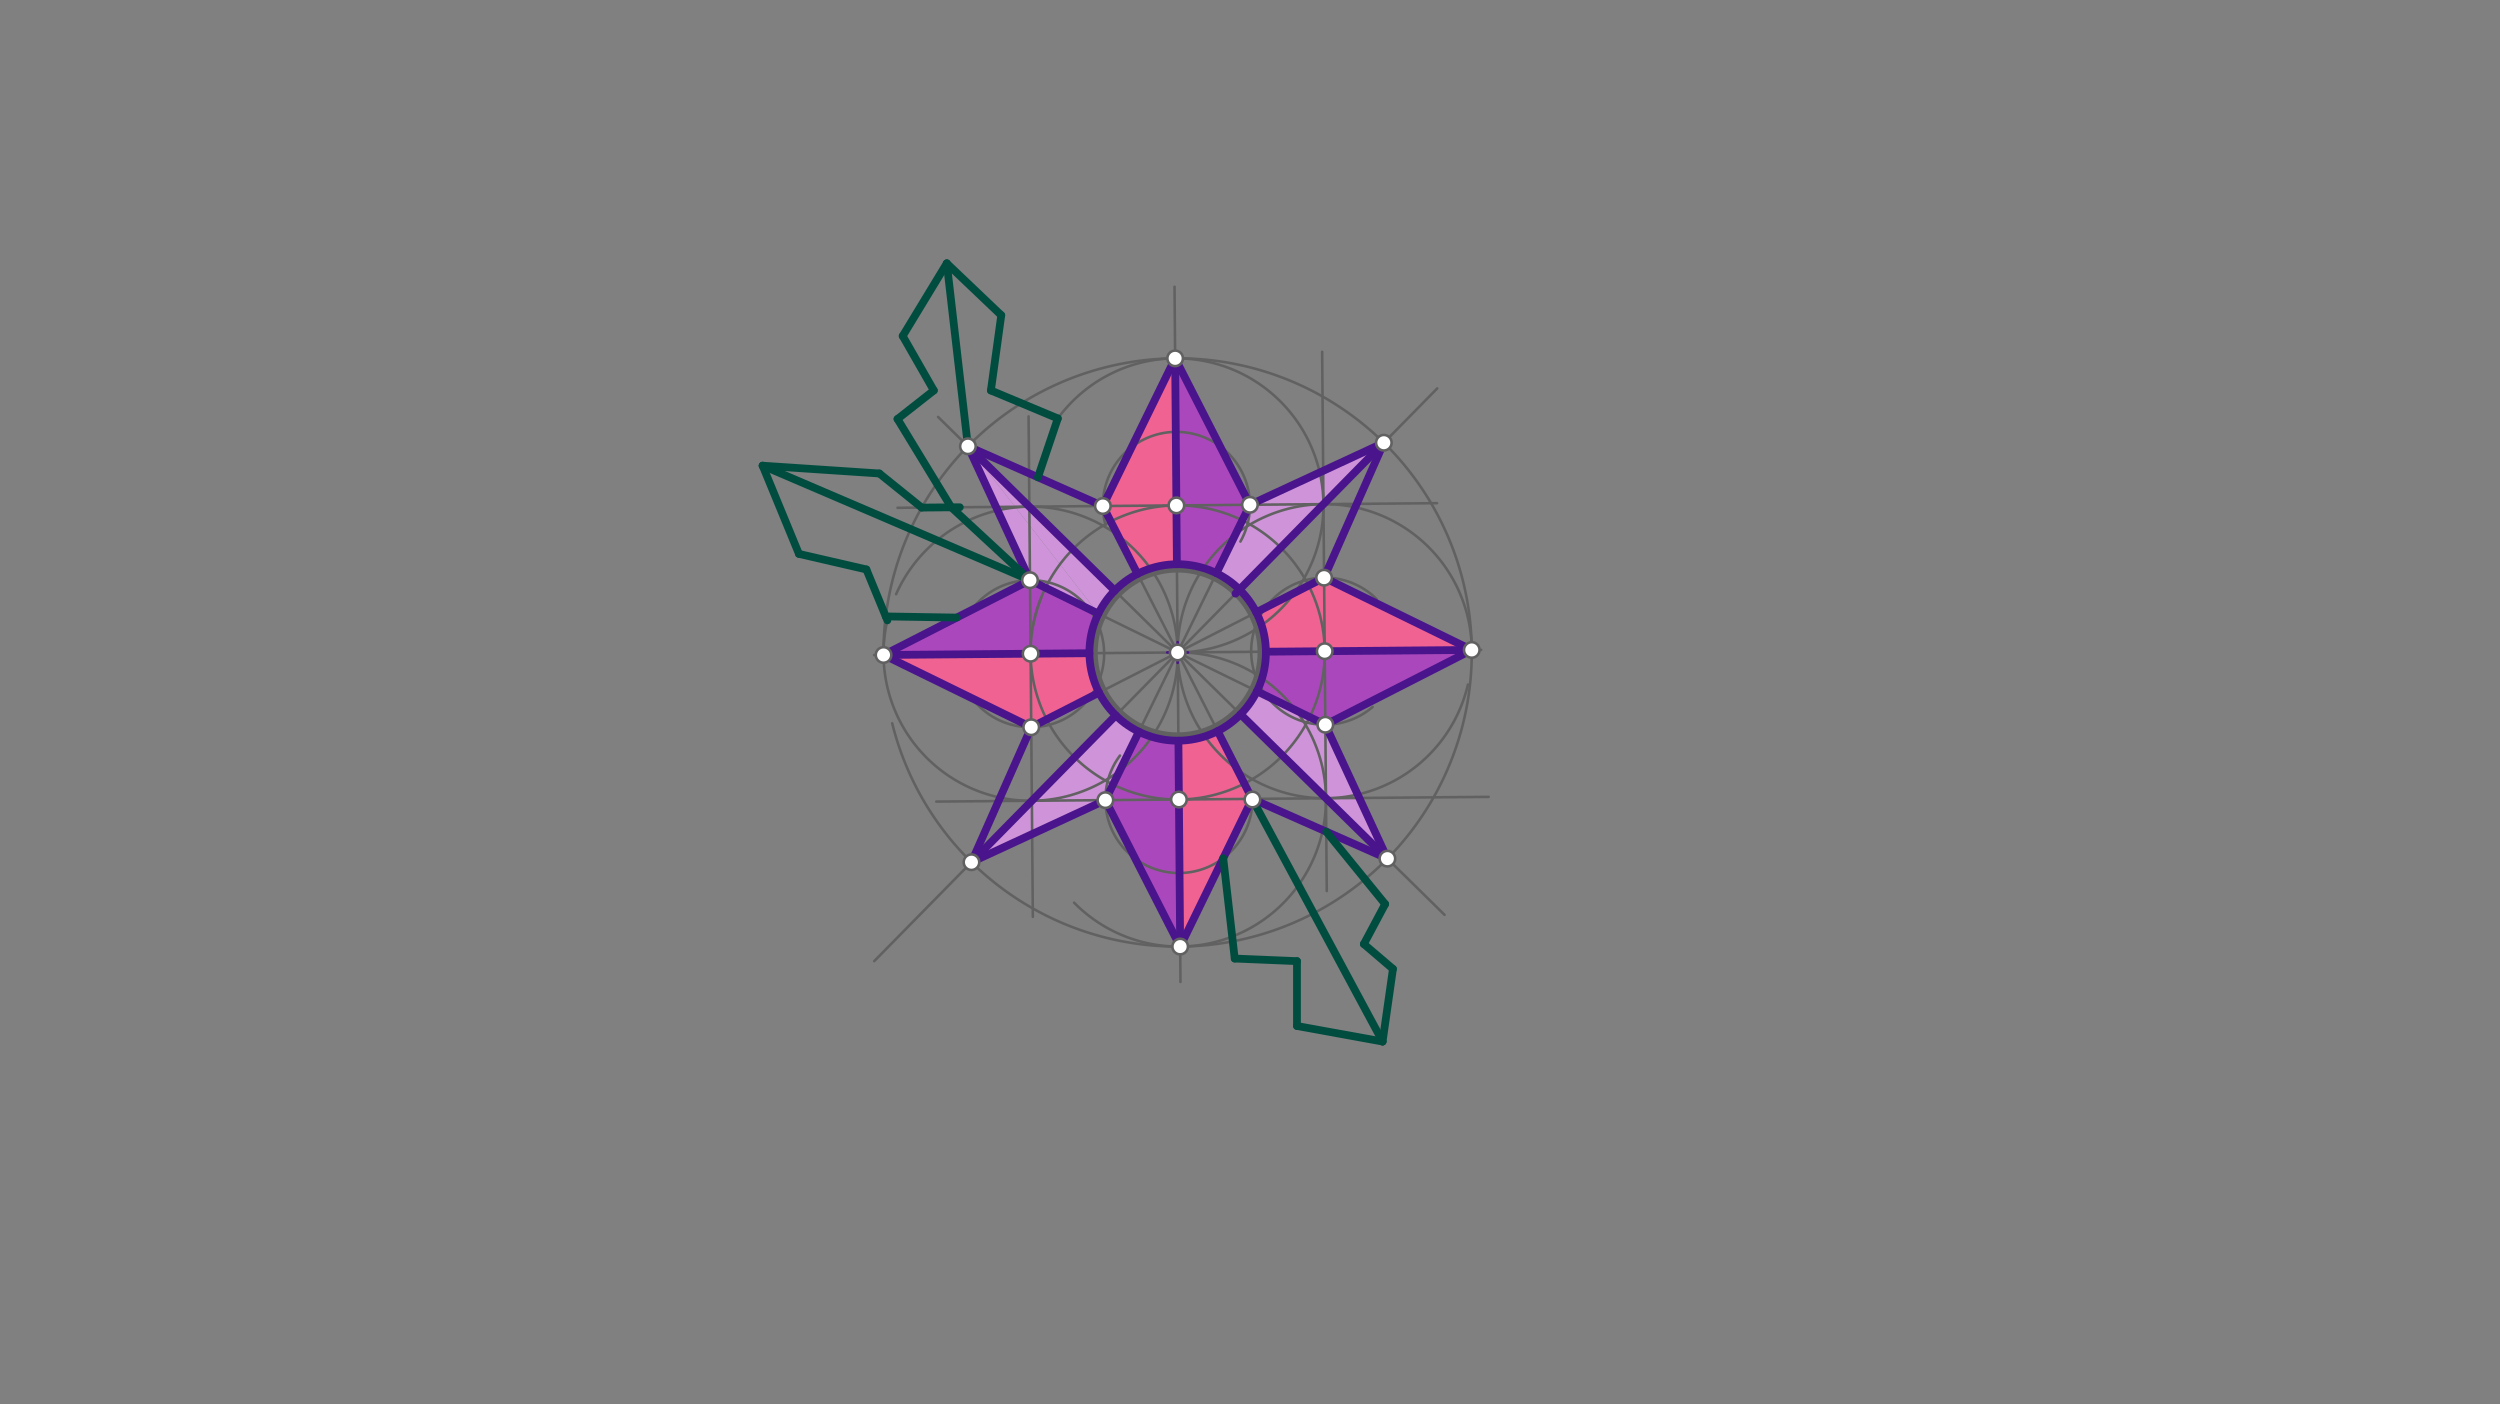 <svg xmlns="http://www.w3.org/2000/svg" class="svg--816" height="100%" preserveAspectRatio="xMidYMid meet" viewBox="0 0 963.78 541.417" width="100%"><rect x="0" y="0" width="963.78" height="541.417" fill="#808080" stroke="none"/><defs><marker id="marker-arrow" markerHeight="16" markerUnits="userSpaceOnUse" markerWidth="24" orient="auto-start-reverse" refX="24" refY="4" viewBox="0 0 24 8"><path d="M 0 0 L 24 4 L 0 8 z" stroke="inherit"></path></marker></defs><g class="aux-layer--949"></g><g class="main-layer--75a"><g class="element--733"><g fill="#F06292" opacity="1"><path d="M 453.031 138.15 L 425.169 195.083 L 438.528 221.238 L 453.709 217.517 L 453.031 138.15 Z" stroke="none"></path></g></g><g class="element--733"><g fill="#F06292" opacity="1"><path d="M 484.293 236.059 L 512.392 223.652 L 567.382 250.562 L 488.015 251.241 L 484.293 236.059 Z" stroke="none"></path></g></g><g class="element--733"><g fill="#F06292" opacity="1"><path d="M 469.42 281.851 L 482.708 307.981 L 454.969 364.913 L 454.291 285.546 L 469.42 281.851 Z" stroke="none"></path></g></g><g class="element--733"><g fill="#F06292" opacity="1"><path d="M 423.707 267.003 L 397.551 280.361 L 340.618 252.5 L 419.985 251.822 L 423.707 267.003 Z" stroke="none"></path></g></g><g class="element--733"><g fill="#AB47BC" opacity="1"><path d="M 453.031 138.15 L 481.86 194.598 L 468.951 220.978 L 453.709 217.517 L 453.031 138.15 Z" stroke="none"></path></g></g><g class="element--733"><g fill="#AB47BC" opacity="1"><path d="M 488.015 251.241 L 567.382 250.562 L 510.933 279.392 L 484.554 266.483 L 488.015 251.241 Z" stroke="none"></path></g></g><g class="element--733"><g fill="#AB47BC" opacity="1"><path d="M 454.291 285.546 L 454.969 364.913 L 426.139 308.464 L 439.048 282.085 L 454.291 285.546 Z" stroke="none"></path></g></g><g class="element--733"><g fill="#AB47BC" opacity="1"><path d="M 340.618 252.5 L 397.067 223.67 L 423.446 236.58 L 419.985 251.822 L 340.618 252.5 Z" stroke="none"></path></g></g><g class="element--733"><g fill="#CE93D8" opacity="1"><path d="M 373.141 172.044 L 397.067 223.67 L 423.446 236.58 L 423.446 236.58 L 373.141 172.044 Z" stroke="none"></path></g></g><g class="element--733"><g fill="#CE93D8" opacity="1"><path d="M 373.141 172.044 L 423.446 236.58 L 429.742 227.685 L 373.141 172.044 Z" stroke="none"></path></g></g><g class="element--733"><g fill="#CE93D8" opacity="1"><path d="M 468.951 220.978 L 481.86 194.598 L 533.487 170.673 L 477.846 227.274 L 468.951 220.978 Z" stroke="none"></path></g></g><g class="element--733"><g fill="#CE93D8" opacity="1"><path d="M 484.554 266.483 L 510.933 279.392 L 534.858 331.019 L 478.257 275.378 L 478.257 275.378 L 484.554 266.483 Z" stroke="none"></path></g></g><g class="element--733"><g fill="#CE93D8" opacity="1"><path d="M 439.048 282.085 L 426.139 308.464 L 374.512 332.389 L 430.154 275.789 L 439.048 282.085 Z" stroke="none"></path></g></g><g class="element--733"><line stroke="#616161" stroke-dasharray="none" stroke-linecap="round" stroke-width="1" x1="337" x2="571" y1="252.531" y2="250.531"></line></g><g class="element--733"><line stroke="#616161" stroke-dasharray="none" stroke-linecap="round" stroke-width="1" x1="454" x2="452.795" y1="251.531" y2="110.542"></line></g><g class="element--733"><line stroke="#616161" stroke-dasharray="none" stroke-linecap="round" stroke-width="1" x1="454" x2="455.086" y1="251.531" y2="378.548"></line></g><g class="element--733"><path d="M 401.362 230.476 A 56.693 56.693 0 1 0 501.663 220.833" fill="none" stroke="#616161" stroke-dasharray="none" stroke-linecap="round" stroke-width="1"></path></g><g class="element--733"><line stroke="#616161" stroke-dasharray="none" stroke-linecap="round" stroke-width="1" x1="397.309" x2="396.527" y1="252.016" y2="160.527"></line></g><g class="element--733"><line stroke="#616161" stroke-dasharray="none" stroke-linecap="round" stroke-width="1" x1="510.691" x2="509.704" y1="251.047" y2="135.619"></line></g><g class="element--733"><line stroke="#616161" stroke-dasharray="none" stroke-linecap="round" stroke-width="1" x1="397.309" x2="398.176" y1="252.016" y2="353.461"></line></g><g class="element--733"><line stroke="#616161" stroke-dasharray="none" stroke-linecap="round" stroke-width="1" x1="510.691" x2="511.481" y1="251.046" y2="343.519"></line></g><g class="element--733"><path d="M 501.663 220.833 A 56.693 56.693 0 0 0 398.308 240.923" fill="none" stroke="#616161" stroke-dasharray="none" stroke-linecap="round" stroke-width="1"></path></g><g class="element--733"><line stroke="#616161" stroke-dasharray="none" stroke-linecap="round" stroke-width="1" x1="453.515" x2="346.002" y1="194.84" y2="195.759"></line></g><g class="element--733"><line stroke="#616161" stroke-dasharray="none" stroke-linecap="round" stroke-width="1" x1="453.515" x2="553.987" y1="194.84" y2="193.982"></line></g><g class="element--733"><line stroke="#616161" stroke-dasharray="none" stroke-linecap="round" stroke-width="1" x1="454.485" x2="360.961" y1="308.222" y2="309.021"></line></g><g class="element--733"><line stroke="#616161" stroke-dasharray="none" stroke-linecap="round" stroke-width="1" x1="454.484" x2="573.886" y1="308.222" y2="307.202"></line></g><g class="element--733"><path d="M 375.493 233.917 A 28.346 28.346 0 1 1 374.286 268.552" fill="none" stroke="#616161" stroke-dasharray="none" stroke-linecap="round" stroke-width="1"></path></g><g class="element--733"><path d="M 529.154 272.556 A 28.346 28.346 0 1 1 530.669 230.937" fill="none" stroke="#616161" stroke-dasharray="none" stroke-linecap="round" stroke-width="1"></path></g><g class="element--733"><path d="M 345.469 229.067 A 56.693 56.693 0 1 1 342.094 239.156" fill="none" stroke="#616161" stroke-dasharray="none" stroke-linecap="round" stroke-width="1"></path></g><g class="element--733"><path d="M 567.384 251.047 A 56.693 56.693 0 1 0 565.906 263.907" fill="none" stroke="#616161" stroke-dasharray="none" stroke-linecap="round" stroke-width="1"></path></g><g class="element--733"><path d="M 454 251.531 A 56.693 56.693 0 1 0 407.795 161.317" fill="none" stroke="#616161" stroke-dasharray="none" stroke-linecap="round" stroke-width="1"></path></g><g class="element--733"><path d="M 454 251.531 A 56.693 56.693 0 1 1 414.09 348.001" fill="none" stroke="#616161" stroke-dasharray="none" stroke-linecap="round" stroke-width="1"></path></g><g class="element--733"><path d="M 482.831 308.222 A 28.346 28.346 0 1 1 431.75 291.291" fill="none" stroke="#616161" stroke-dasharray="none" stroke-linecap="round" stroke-width="1"></path></g><g class="element--733"><path d="M 478.205 208.765 A 28.346 28.346 0 1 0 426.198 202.411" fill="none" stroke="#616161" stroke-dasharray="none" stroke-linecap="round" stroke-width="1"></path></g><g class="element--733"><line stroke="#616161" stroke-dasharray="none" stroke-linecap="round" stroke-width="1" x1="340.618" x2="397.067" y1="252.5" y2="223.67"></line></g><g class="element--733"><line stroke="#616161" stroke-dasharray="none" stroke-linecap="round" stroke-width="1" x1="397.067" x2="454" y1="223.67" y2="251.531"></line></g><g class="element--733"><line stroke="#616161" stroke-dasharray="none" stroke-linecap="round" stroke-width="1" x1="340.618" x2="397.551" y1="252.5" y2="280.361"></line></g><g class="element--733"><line stroke="#616161" stroke-dasharray="none" stroke-linecap="round" stroke-width="1" x1="397.551" x2="454" y1="280.361" y2="251.531"></line></g><g class="element--733"><line stroke="#616161" stroke-dasharray="none" stroke-linecap="round" stroke-width="1" x1="454" x2="426.139" y1="251.531" y2="308.464"></line></g><g class="element--733"><line stroke="#616161" stroke-dasharray="none" stroke-linecap="round" stroke-width="1" x1="426.139" x2="454.969" y1="308.464" y2="364.913"></line></g><g class="element--733"><line stroke="#616161" stroke-dasharray="none" stroke-linecap="round" stroke-width="1" x1="454" x2="482.831" y1="251.531" y2="308.222"></line></g><g class="element--733"><line stroke="#616161" stroke-dasharray="none" stroke-linecap="round" stroke-width="1" x1="482.708" x2="454.969" y1="307.981" y2="364.913"></line></g><g class="element--733"><line stroke="#616161" stroke-dasharray="none" stroke-linecap="round" stroke-width="1" x1="454" x2="510.933" y1="251.531" y2="279.392"></line></g><g class="element--733"><line stroke="#616161" stroke-dasharray="none" stroke-linecap="round" stroke-width="1" x1="454" x2="510.449" y1="251.531" y2="222.701"></line></g><g class="element--733"><line stroke="#616161" stroke-dasharray="none" stroke-linecap="round" stroke-width="1" x1="510.449" x2="567.382" y1="222.701" y2="250.562"></line></g><g class="element--733"><line stroke="#616161" stroke-dasharray="none" stroke-linecap="round" stroke-width="1" x1="510.933" x2="567.382" y1="279.392" y2="250.562"></line></g><g class="element--733"><line stroke="#616161" stroke-dasharray="none" stroke-linecap="round" stroke-width="1" x1="454" x2="425.169" y1="251.531" y2="195.083"></line></g><g class="element--733"><line stroke="#616161" stroke-dasharray="none" stroke-linecap="round" stroke-width="1" x1="425.169" x2="453.031" y1="195.083" y2="138.15"></line></g><g class="element--733"><line stroke="#616161" stroke-dasharray="none" stroke-linecap="round" stroke-width="1" x1="453.031" x2="481.86" y1="138.15" y2="194.598"></line></g><g class="element--733"><line stroke="#616161" stroke-dasharray="none" stroke-linecap="round" stroke-width="1" x1="481.86" x2="454" y1="194.598" y2="251.531"></line></g><g class="element--733"><path d="M 340.618 252.5 A 113.386 113.386 0 1 1 343.951 278.837" fill="none" stroke="#616161" stroke-dasharray="none" stroke-linecap="round" stroke-width="1"></path></g><g class="element--733"><line stroke="#616161" stroke-dasharray="none" stroke-linecap="round" stroke-width="1" x1="454" x2="396.824" y1="251.531" y2="195.325"></line></g><g class="element--733"><line stroke="#616161" stroke-dasharray="none" stroke-linecap="round" stroke-width="1" x1="396.824" x2="361.642" y1="195.325" y2="160.74"></line></g><g class="element--733"><line stroke="#616161" stroke-dasharray="none" stroke-linecap="round" stroke-width="1" x1="454" x2="510.206" y1="251.531" y2="194.356"></line></g><g class="element--733"><line stroke="#616161" stroke-dasharray="none" stroke-linecap="round" stroke-width="1" x1="510.206" x2="554.069" y1="194.356" y2="149.735"></line></g><g class="element--733"><line stroke="#616161" stroke-dasharray="none" stroke-linecap="round" stroke-width="1" x1="454" x2="397.793" y1="251.531" y2="308.707"></line></g><g class="element--733"><line stroke="#616161" stroke-dasharray="none" stroke-linecap="round" stroke-width="1" x1="397.793" x2="337.017" y1="308.707" y2="370.531"></line></g><g class="element--733"><line stroke="#616161" stroke-dasharray="none" stroke-linecap="round" stroke-width="1" x1="454" x2="511.175" y1="251.531" y2="307.738"></line></g><g class="element--733"><line stroke="#616161" stroke-dasharray="none" stroke-linecap="round" stroke-width="1" x1="511.175" x2="556.89" y1="307.738" y2="352.678"></line></g><g class="element--733"><line stroke="#616161" stroke-dasharray="none" stroke-linecap="round" stroke-width="1" x1="397.067" x2="373.141" y1="223.67" y2="172.044"></line></g><g class="element--733"><line stroke="#616161" stroke-dasharray="none" stroke-linecap="round" stroke-width="1" x1="373.141" x2="425.169" y1="172.044" y2="195.083"></line></g><g class="element--733"><line stroke="#616161" stroke-dasharray="none" stroke-linecap="round" stroke-width="1" x1="481.86" x2="533.487" y1="194.598" y2="170.673"></line></g><g class="element--733"><line stroke="#616161" stroke-dasharray="none" stroke-linecap="round" stroke-width="1" x1="533.487" x2="510.449" y1="170.673" y2="222.701"></line></g><g class="element--733"><line stroke="#616161" stroke-dasharray="none" stroke-linecap="round" stroke-width="1" x1="510.933" x2="534.858" y1="279.392" y2="331.019"></line></g><g class="element--733"><line stroke="#616161" stroke-dasharray="none" stroke-linecap="round" stroke-width="1" x1="482.708" x2="534.858" y1="307.981" y2="331.019"></line></g><g class="element--733"><line stroke="#616161" stroke-dasharray="none" stroke-linecap="round" stroke-width="1" x1="397.551" x2="374.512" y1="280.361" y2="332.389"></line></g><g class="element--733"><line stroke="#616161" stroke-dasharray="none" stroke-linecap="round" stroke-width="1" x1="374.512" x2="426.139" y1="332.389" y2="308.464"></line></g><g class="element--733"><g class="center--a87"><line x1="450" y1="251.531" x2="458" y2="251.531" stroke="#616161" stroke-width="1" stroke-linecap="round"></line><line x1="454" y1="247.531" x2="454" y2="255.531" stroke="#616161" stroke-width="1" stroke-linecap="round"></line><circle class="hit--87b" cx="454" cy="251.531" r="4" stroke="none" fill="transparent"></circle></g><circle cx="454" cy="251.531" fill="none" r="31.8" stroke="#616161" stroke-dasharray="none" stroke-width="2"></circle></g><g class="element--733"><g class="center--a87"><line x1="450" y1="251.531" x2="458" y2="251.531" stroke="#4A148C" stroke-width="1" stroke-linecap="round"></line><line x1="454" y1="247.531" x2="454" y2="255.531" stroke="#4A148C" stroke-width="1" stroke-linecap="round"></line><circle class="hit--87b" cx="454" cy="251.531" r="4" stroke="none" fill="transparent"></circle></g><circle cx="454" cy="251.531" fill="none" r="34.016" stroke="#4A148C" stroke-dasharray="none" stroke-width="3"></circle></g><g class="element--733"><line stroke="#4A148C" stroke-dasharray="none" stroke-linecap="round" stroke-width="3" x1="429.742" x2="373.141" y1="227.685" y2="172.044"></line></g><g class="element--733"><line stroke="#4A148C" stroke-dasharray="none" stroke-linecap="round" stroke-width="3" x1="373.141" x2="397.067" y1="172.044" y2="223.67"></line></g><g class="element--733"><line stroke="#4A148C" stroke-dasharray="none" stroke-linecap="round" stroke-width="3" x1="397.067" x2="423.446" y1="223.67" y2="236.58"></line></g><g class="element--733"><line stroke="#4A148C" stroke-dasharray="none" stroke-linecap="round" stroke-width="3" x1="373.141" x2="425.169" y1="172.044" y2="195.083"></line></g><g class="element--733"><line stroke="#4A148C" stroke-dasharray="none" stroke-linecap="round" stroke-width="3" x1="425.169" x2="438.528" y1="195.083" y2="221.238"></line></g><g class="element--733"><line stroke="#4A148C" stroke-dasharray="none" stroke-linecap="round" stroke-width="3" x1="425.169" x2="453.031" y1="195.083" y2="138.15"></line></g><g class="element--733"><line stroke="#4A148C" stroke-dasharray="none" stroke-linecap="round" stroke-width="3" x1="453.031" x2="453.709" y1="138.15" y2="217.517"></line></g><g class="element--733"><line stroke="#4A148C" stroke-dasharray="none" stroke-linecap="round" stroke-width="3" x1="453.031" x2="481.86" y1="138.15" y2="194.598"></line></g><g class="element--733"><line stroke="#4A148C" stroke-dasharray="none" stroke-linecap="round" stroke-width="3" x1="481.86" x2="468.951" y1="194.598" y2="220.978"></line></g><g class="element--733"><line stroke="#4A148C" stroke-dasharray="none" stroke-linecap="round" stroke-width="3" x1="481.86" x2="533.487" y1="194.598" y2="170.673"></line></g><g class="element--733"><line stroke="#4A148C" stroke-dasharray="none" stroke-linecap="round" stroke-width="3" x1="533.487" x2="510.449" y1="170.673" y2="222.701"></line></g><g class="element--733"><line stroke="#4A148C" stroke-dasharray="none" stroke-linecap="round" stroke-width="3" x1="510.449" x2="484.293" y1="222.701" y2="236.059"></line></g><g class="element--733"><line stroke="#4A148C" stroke-dasharray="none" stroke-linecap="round" stroke-width="3" x1="476.293" x2="533.487" y1="228.853" y2="170.673"></line></g><g class="element--733"><line stroke="#4A148C" stroke-dasharray="none" stroke-linecap="round" stroke-width="3" x1="397.067" x2="340.618" y1="223.67" y2="252.5"></line></g><g class="element--733"><line stroke="#4A148C" stroke-dasharray="none" stroke-linecap="round" stroke-width="3" x1="340.618" x2="419.985" y1="252.5" y2="251.822"></line></g><g class="element--733"><line stroke="#4A148C" stroke-dasharray="none" stroke-linecap="round" stroke-width="3" x1="340.618" x2="397.551" y1="252.5" y2="280.361"></line></g><g class="element--733"><line stroke="#4A148C" stroke-dasharray="none" stroke-linecap="round" stroke-width="3" x1="397.551" x2="423.707" y1="280.361" y2="267.003"></line></g><g class="element--733"><line stroke="#4A148C" stroke-dasharray="none" stroke-linecap="round" stroke-width="3" x1="397.551" x2="374.512" y1="280.361" y2="332.389"></line></g><g class="element--733"><line stroke="#4A148C" stroke-dasharray="none" stroke-linecap="round" stroke-width="3" x1="374.512" x2="430.154" y1="332.389" y2="275.789"></line></g><g class="element--733"><line stroke="#4A148C" stroke-dasharray="none" stroke-linecap="round" stroke-width="3" x1="374.512" x2="426.139" y1="332.389" y2="308.464"></line></g><g class="element--733"><line stroke="#4A148C" stroke-dasharray="none" stroke-linecap="round" stroke-width="3" x1="426.139" x2="439.048" y1="308.464" y2="282.085"></line></g><g class="element--733"><line stroke="#4A148C" stroke-dasharray="none" stroke-linecap="round" stroke-width="3" x1="426.139" x2="454.969" y1="308.464" y2="364.913"></line></g><g class="element--733"><line stroke="#4A148C" stroke-dasharray="none" stroke-linecap="round" stroke-width="3" x1="454.291" x2="454.969" y1="285.546" y2="364.913"></line></g><g class="element--733"><line stroke="#4A148C" stroke-dasharray="none" stroke-linecap="round" stroke-width="3" x1="469.42" x2="482.708" y1="281.851" y2="307.981"></line></g><g class="element--733"><line stroke="#4A148C" stroke-dasharray="none" stroke-linecap="round" stroke-width="3" x1="482.708" x2="454.969" y1="307.981" y2="364.913"></line></g><g class="element--733"><line stroke="#4A148C" stroke-dasharray="none" stroke-linecap="round" stroke-width="3" x1="478.257" x2="534.858" y1="275.378" y2="331.019"></line></g><g class="element--733"><line stroke="#4A148C" stroke-dasharray="none" stroke-linecap="round" stroke-width="3" x1="482.708" x2="534.858" y1="307.981" y2="331.019"></line></g><g class="element--733"><line stroke="#4A148C" stroke-dasharray="none" stroke-linecap="round" stroke-width="3" x1="484.554" x2="510.933" y1="266.483" y2="279.392"></line></g><g class="element--733"><line stroke="#4A148C" stroke-dasharray="none" stroke-linecap="round" stroke-width="3" x1="510.933" x2="534.858" y1="279.392" y2="331.019"></line></g><g class="element--733"><line stroke="#4A148C" stroke-dasharray="none" stroke-linecap="round" stroke-width="3" x1="510.933" x2="567.382" y1="279.392" y2="250.562"></line></g><g class="element--733"><line stroke="#4A148C" stroke-dasharray="none" stroke-linecap="round" stroke-width="3" x1="510.449" x2="567.382" y1="222.701" y2="250.562"></line></g><g class="element--733"><line stroke="#4A148C" stroke-dasharray="none" stroke-linecap="round" stroke-width="3" x1="488.015" x2="567.382" y1="251.241" y2="250.562"></line></g><g class="element--733"><line stroke="#004D40" stroke-dasharray="none" stroke-linecap="round" stroke-width="3" x1="397.067" x2="294" y1="223.67" y2="179.531"></line></g><g class="element--733"><line stroke="#004D40" stroke-dasharray="none" stroke-linecap="round" stroke-width="3" x1="294" x2="308" y1="179.531" y2="213.531"></line></g><g class="element--733"><line stroke="#004D40" stroke-dasharray="none" stroke-linecap="round" stroke-width="3" x1="308" x2="334" y1="213.531" y2="219.531"></line></g><g class="element--733"><line stroke="#004D40" stroke-dasharray="none" stroke-linecap="round" stroke-width="3" x1="334" x2="342.094" y1="219.531" y2="239.156"></line></g><g class="element--733"><line stroke="#004D40" stroke-dasharray="none" stroke-linecap="round" stroke-width="3" x1="341.468" x2="368.843" y1="237.639" y2="238.085"></line></g><g class="element--733"><line stroke="#004D40" stroke-dasharray="none" stroke-linecap="round" stroke-width="3" x1="294" x2="339" y1="179.531" y2="182.531"></line></g><g class="element--733"><line stroke="#004D40" stroke-dasharray="none" stroke-linecap="round" stroke-width="3" x1="339" x2="355.324" y1="182.531" y2="195.68"></line></g><g class="element--733"><line stroke="#004D40" stroke-dasharray="none" stroke-linecap="round" stroke-width="3" x1="355.324" x2="370.009" y1="195.68" y2="195.554"></line></g><g class="element--733"><line stroke="#004D40" stroke-dasharray="none" stroke-linecap="round" stroke-width="3" x1="366.729" x2="397.067" y1="195.582" y2="223.67"></line></g><g class="element--733"><line stroke="#004D40" stroke-dasharray="none" stroke-linecap="round" stroke-width="3" x1="373.141" x2="365" y1="172.044" y2="101.531"></line></g><g class="element--733"><line stroke="#004D40" stroke-dasharray="none" stroke-linecap="round" stroke-width="3" x1="365" x2="348" y1="101.531" y2="129.531"></line></g><g class="element--733"><line stroke="#004D40" stroke-dasharray="none" stroke-linecap="round" stroke-width="3" x1="348" x2="360" y1="129.531" y2="150.531"></line></g><g class="element--733"><line stroke="#004D40" stroke-dasharray="none" stroke-linecap="round" stroke-width="3" x1="360" x2="346" y1="150.531" y2="161.531"></line></g><g class="element--733"><line stroke="#004D40" stroke-dasharray="none" stroke-linecap="round" stroke-width="3" x1="346" x2="366.729" y1="161.531" y2="195.582"></line></g><g class="element--733"><line stroke="#004D40" stroke-dasharray="none" stroke-linecap="round" stroke-width="3" x1="365" x2="386" y1="101.531" y2="121.531"></line></g><g class="element--733"><line stroke="#004D40" stroke-dasharray="none" stroke-linecap="round" stroke-width="3" x1="386" x2="382" y1="121.531" y2="150.531"></line></g><g class="element--733"><line stroke="#004D40" stroke-dasharray="none" stroke-linecap="round" stroke-width="3" x1="382" x2="407.795" y1="150.531" y2="161.317"></line></g><g class="element--733"><line stroke="#004D40" stroke-dasharray="none" stroke-linecap="round" stroke-width="3" x1="407.795" x2="400.141" y1="161.317" y2="184"></line></g><g class="element--733"><line stroke="#004D40" stroke-dasharray="none" stroke-linecap="round" stroke-width="3" x1="482.708" x2="533" y1="307.981" y2="401.531"></line></g><g class="element--733"><line stroke="#004D40" stroke-dasharray="none" stroke-linecap="round" stroke-width="3" x1="471.57" x2="476" y1="330.84" y2="369.531"></line></g><g class="element--733"><line stroke="#004D40" stroke-dasharray="none" stroke-linecap="round" stroke-width="3" x1="476" x2="500" y1="369.531" y2="370.531"></line></g><g class="element--733"><line stroke="#004D40" stroke-dasharray="none" stroke-linecap="round" stroke-width="3" x1="500" x2="500" y1="370.531" y2="395.531"></line></g><g class="element--733"><line stroke="#004D40" stroke-dasharray="none" stroke-linecap="round" stroke-width="3" x1="500" x2="533" y1="395.531" y2="401.531"></line></g><g class="element--733"><line stroke="#004D40" stroke-dasharray="none" stroke-linecap="round" stroke-width="3" x1="511.285" x2="534" y1="320.606" y2="348.531"></line></g><g class="element--733"><line stroke="#004D40" stroke-dasharray="none" stroke-linecap="round" stroke-width="3" x1="534" x2="525.779" y1="348.531" y2="363.946"></line></g><g class="element--733"><line stroke="#004D40" stroke-dasharray="none" stroke-linecap="round" stroke-width="3" x1="525.779" x2="537" y1="363.946" y2="373.531"></line></g><g class="element--733"><line stroke="#004D40" stroke-dasharray="none" stroke-linecap="round" stroke-width="3" x1="537" x2="533" y1="373.531" y2="401.531"></line></g><g class="element--733"><circle cx="340.618" cy="252.5" r="3" stroke="#616161" stroke-width="1" fill="#ffffff"></circle>}</g><g class="element--733"><circle cx="397.067" cy="223.67" r="3" stroke="#616161" stroke-width="1" fill="#ffffff"></circle>}</g><g class="element--733"><circle cx="454" cy="251.531" r="3" stroke="#616161" stroke-width="1" fill="#ffffff"></circle>}</g><g class="element--733"><circle cx="397.551" cy="280.361" r="3" stroke="#616161" stroke-width="1" fill="#ffffff"></circle>}</g><g class="element--733"><circle cx="453.031" cy="138.15" r="3" stroke="#616161" stroke-width="1" fill="#ffffff"></circle>}</g><g class="element--733"><circle cx="425.169" cy="195.083" r="3" stroke="#616161" stroke-width="1" fill="#ffffff"></circle>}</g><g class="element--733"><circle cx="481.86" cy="194.598" r="3" stroke="#616161" stroke-width="1" fill="#ffffff"></circle>}</g><g class="element--733"><circle cx="510.449" cy="222.701" r="3" stroke="#616161" stroke-width="1" fill="#ffffff"></circle>}</g><g class="element--733"><circle cx="567.382" cy="250.562" r="3" stroke="#616161" stroke-width="1" fill="#ffffff"></circle>}</g><g class="element--733"><circle cx="510.933" cy="279.392" r="3" stroke="#616161" stroke-width="1" fill="#ffffff"></circle>}</g><g class="element--733"><circle cx="453.515" cy="194.84" r="3" stroke="#616161" stroke-width="1" fill="#ffffff"></circle>}</g><g class="element--733"><circle cx="397.309" cy="252.016" r="3" stroke="#616161" stroke-width="1" fill="#ffffff"></circle>}</g><g class="element--733"><circle cx="510.691" cy="251.047" r="3" stroke="#616161" stroke-width="1" fill="#ffffff"></circle>}</g><g class="element--733"><circle cx="454.484" cy="308.222" r="3" stroke="#616161" stroke-width="1" fill="#ffffff"></circle>}</g><g class="element--733"><circle cx="454.969" cy="364.913" r="3" stroke="#616161" stroke-width="1" fill="#ffffff"></circle>}</g><g class="element--733"><circle cx="426.139" cy="308.464" r="3" stroke="#616161" stroke-width="1" fill="#ffffff"></circle>}</g><g class="element--733"><circle cx="482.831" cy="308.222" r="3" stroke="#616161" stroke-width="1" fill="#ffffff"></circle>}</g><g class="element--733"><circle cx="374.512" cy="332.389" r="3" stroke="#616161" stroke-width="1" fill="#ffffff"></circle>}</g><g class="element--733"><circle cx="373.141" cy="172.044" r="3" stroke="#616161" stroke-width="1" fill="#ffffff"></circle>}</g><g class="element--733"><circle cx="533.487" cy="170.673" r="3" stroke="#616161" stroke-width="1" fill="#ffffff"></circle>}</g><g class="element--733"><circle cx="534.858" cy="331.019" r="3" stroke="#616161" stroke-width="1" fill="#ffffff"></circle>}</g></g><g class="snaps-layer--ac6"></g><g class="temp-layer--52d"></g></svg>